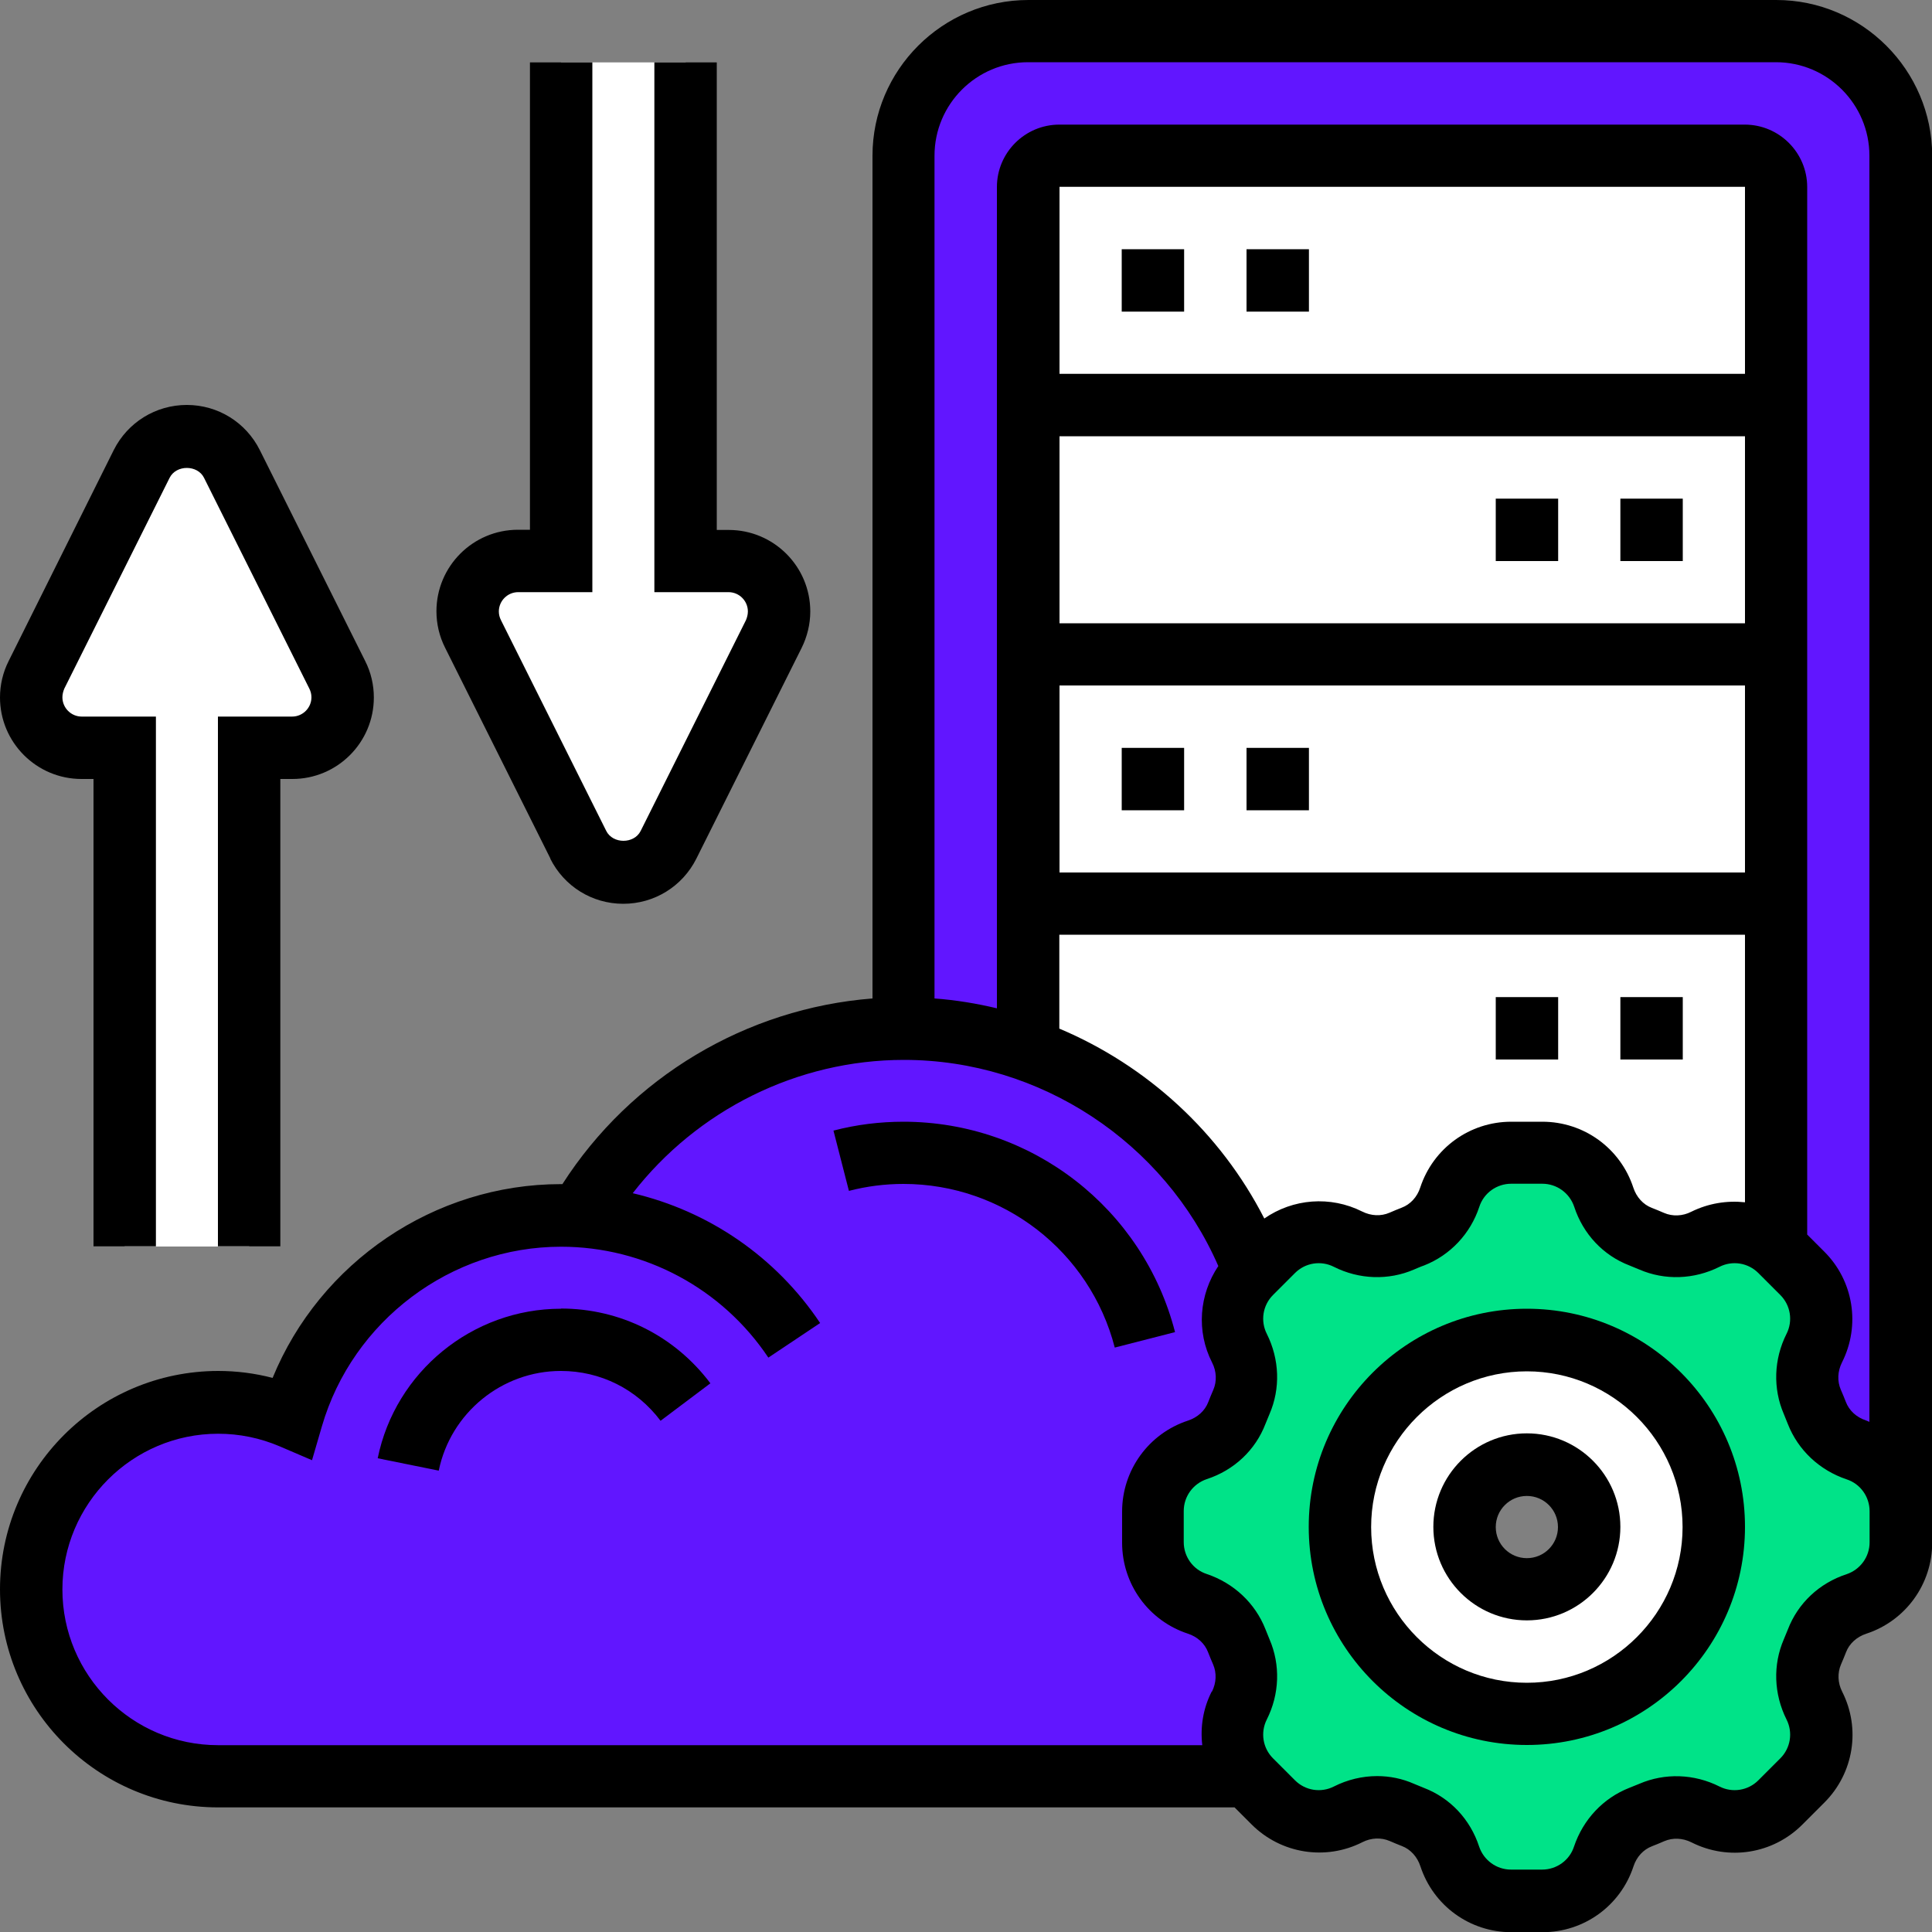 <?xml version="1.0" encoding="UTF-8"?>
<svg id="Layer_1" data-name="Layer 1" xmlns="http://www.w3.org/2000/svg" viewBox="0 0 100 100">
  <rect x="0" y="0" width="100" height="100" fill="#808080" stroke="none"/>
  <defs>
    <style>
      .cls-1 {
        fill: #fff;
      }

      .cls-2 {
        fill: #6116ff;
      }

      .cls-3 {
        fill: #00e388;
      }
    </style>
  </defs>
  <g>
    <path class="cls-2" d="M98.39,8.06v70.16c0-1.44-.94-2.73-2.31-3.18-.92-.31-1.68-1-2.03-1.9-.08-.19-.16-.39-.24-.58-.39-.89-.34-1.9.1-2.77.24-.48.37-1,.37-1.52,0-.85-.34-1.71-.98-2.35l-1.15-1.15c-.06-.06-.15-.15-.23-.18l.02-.02V9.68c0-.89-.73-1.61-1.61-1.61h-35.48c-.89,0-1.61.73-1.61,1.61v44.66c-2.02-.73-4.18-1.11-6.45-1.11V8.06c0-3.56,2.89-6.45,6.45-6.45h38.71c3.56,0,6.45,2.89,6.45,6.45Z"/>
    <path class="cls-1" d="M69.79,64.16c-.48-.24-1-.37-1.52-.37-.85,0-1.71.34-2.35.98l-1.02,1.02c-2-5.34-6.29-9.56-11.68-11.45V9.68c0-.89.73-1.61,1.61-1.61h35.48c.89,0,1.61.73,1.61,1.61v54.9l-.02.02c-1-.87-2.44-1.05-3.65-.44-.47.24-.98.35-1.5.35-.44,0-.87-.08-1.27-.26-.19-.08-.39-.16-.58-.24-.9-.35-1.6-1.11-1.9-2.03-.45-1.37-1.74-2.31-3.18-2.31h-1.61c-1.44,0-2.73.94-3.18,2.31-.31.92-1,1.68-1.9,2.03-.19.08-.39.16-.58.24-.89.39-1.9.34-2.77-.1h0Z"/>
    <path class="cls-2" d="M64.02,84.92c.08.19.16.39.24.58.39.89.34,1.9-.1,2.77-.24.48-.37,1-.37,1.52,0,.76.27,1.52.81,2.13l-.02.02H11.29c-5.34,0-9.68-4.34-9.68-9.68s4.34-9.68,9.68-9.68c1.35,0,2.65.27,3.81.77,1.76-6.03,7.32-10.45,13.94-10.45.32,0,.65.02.95.03,3.35-5.81,9.61-9.71,16.79-9.71,2.27,0,4.44.39,6.45,1.11,5.39,1.89,9.68,6.11,11.68,11.45l-.13.13c-1.02,1.02-1.27,2.58-.61,3.87.24.47.35.98.35,1.5,0,.44-.08.87-.26,1.27-.08.19-.16.39-.24.58-.35.9-1.11,1.6-2.03,1.9-1.37.45-2.31,1.74-2.31,3.18v1.61c0,1.44.94,2.73,2.31,3.18.92.31,1.68,1,2.03,1.9h0Z"/>
    <path class="cls-3" d="M98.39,79.03v.81c0,1.44-.94,2.73-2.31,3.18-.92.31-1.68,1-2.03,1.9-.08.19-.16.39-.24.58-.18.4-.26.84-.26,1.27,0,.52.11,1.03.35,1.5.66,1.29.4,2.85-.61,3.87l-1.15,1.15c-.65.65-1.5.98-2.35.98-.52,0-1.03-.13-1.52-.37-.87-.44-1.89-.48-2.77-.1-.19.08-.39.16-.58.24-.9.35-1.6,1.11-1.9,2.03-.45,1.37-1.74,2.31-3.18,2.31h-1.61c-1.44,0-2.73-.94-3.18-2.31-.31-.92-1-1.68-1.9-2.03-.19-.08-.39-.16-.58-.24-.4-.18-.84-.26-1.27-.26-.52,0-1.03.11-1.5.35-1.29.66-2.85.4-3.87-.61l-1.15-1.15c-.06-.06-.15-.15-.18-.23-.53-.61-.81-1.37-.81-2.13,0-.52.13-1.03.37-1.52.44-.87.48-1.89.1-2.77-.08-.19-.16-.39-.24-.58-.35-.9-1.11-1.6-2.03-1.9-1.37-.45-2.31-1.74-2.31-3.18v-1.61c0-1.44.94-2.73,2.31-3.18.92-.31,1.68-1,2.03-1.9l.24-.58c.18-.4.26-.84.26-1.27,0-.52-.11-1.03-.35-1.5-.66-1.29-.4-2.85.61-3.87l.13-.13,1.02-1.02c.65-.65,1.5-.98,2.35-.98.52,0,1.03.13,1.52.37.87.44,1.89.48,2.77.1.19-.08.39-.16.58-.24.9-.35,1.6-1.11,1.9-2.03.45-1.37,1.74-2.31,3.18-2.31h1.61c1.44,0,2.73.94,3.18,2.31.31.92,1,1.68,1.9,2.03l.58.24c.4.18.84.26,1.27.26.52,0,1.03-.11,1.5-.35,1.21-.61,2.65-.44,3.65.44.08.03.16.11.23.18l1.15,1.15c.65.65.98,1.5.98,2.35,0,.52-.13,1.03-.37,1.52-.44.87-.48,1.89-.1,2.77.08.19.16.39.24.58.35.9,1.11,1.6,2.03,1.9,1.37.45,2.31,1.74,2.31,3.18v.81ZM88.71,79.03c0-5.34-4.34-9.68-9.68-9.68s-9.68,4.34-9.68,9.68,4.34,9.68,9.68,9.68,9.68-4.34,9.68-9.68Z"/>
    <path class="cls-1" d="M79.03,69.35c5.34,0,9.68,4.34,9.68,9.68s-4.34,9.68-9.68,9.68-9.68-4.34-9.68-9.68,4.34-9.68,9.68-9.68ZM82.26,79.03c0-1.77-1.45-3.23-3.23-3.23s-3.23,1.45-3.23,3.23,1.45,3.23,3.23,3.23,3.23-1.45,3.23-3.23Z"/>
    <path class="cls-1" d="M40.32,31.65c0,.4-.1.81-.27,1.16l-5.45,10.92c-.45.87-1.35,1.44-2.34,1.44s-1.89-.56-2.34-1.44l-5.45-10.92c-.18-.35-.27-.76-.27-1.16,0-1.45,1.16-2.61,2.61-2.61h2.23V3.23h6.45v25.81h2.23c1.45,0,2.61,1.16,2.61,2.61h0Z"/>
    <path class="cls-1" d="M17.47,34.94c.18.35.27.76.27,1.16,0,1.45-1.16,2.61-2.61,2.61h-2.23v25.81h-6.45v-25.81h-2.23c-1.45,0-2.61-1.16-2.61-2.61,0-.4.1-.81.27-1.16l5.45-10.92c.45-.87,1.35-1.44,2.34-1.44s1.89.56,2.34,1.44l5.45,10.92Z"/>
  </g>
  <g>
    <path d="M79.03,67.74c-6.23,0-11.29,5.06-11.29,11.29s5.06,11.29,11.29,11.29,11.29-5.06,11.29-11.29-5.06-11.29-11.29-11.29ZM79.03,87.1c-4.45,0-8.06-3.62-8.06-8.06s3.62-8.06,8.06-8.06,8.06,3.62,8.06,8.06-3.62,8.06-8.06,8.06Z"/>
    <path d="M79.03,74.19c-2.67,0-4.84,2.17-4.84,4.84s2.17,4.84,4.84,4.84,4.84-2.17,4.84-4.84-2.17-4.84-4.84-4.84ZM79.03,80.65c-.89,0-1.61-.72-1.61-1.61s.72-1.61,1.61-1.61,1.61.72,1.61,1.61-.72,1.61-1.61,1.61Z"/>
    <path d="M4.22,40.32h.62v24.19h3.23v-27.42h-3.84c-.55,0-1-.45-1-1,0-.15.04-.31.1-.45l5.45-10.91c.34-.68,1.44-.68,1.78,0l5.45,10.91c.07.14.11.29.11.45,0,.55-.45,1-1,1h-3.84v27.42h3.23v-24.19h.62c2.33,0,4.22-1.89,4.22-4.22,0-.65-.15-1.3-.45-1.89l-5.45-10.91c-.72-1.44-2.17-2.34-3.78-2.34s-3.06.9-3.78,2.33L.45,34.21C.15,34.8,0,35.45,0,36.1,0,38.43,1.89,40.32,4.22,40.32Z"/>
    <path d="M28.48,44.44c.72,1.44,2.17,2.34,3.78,2.34s3.06-.9,3.78-2.33l5.45-10.91c.29-.58.45-1.24.45-1.89,0-2.33-1.89-4.22-4.22-4.22h-.62V3.23h-3.23v27.42h3.84c.55,0,1,.45,1,1,0,.15-.04.31-.1.45l-5.45,10.91c-.34.68-1.44.68-1.78,0l-5.45-10.91c-.07-.14-.11-.29-.11-.45,0-.55.45-1,1-1h3.84V3.23h-3.23v24.19h-.62c-2.33,0-4.22,1.89-4.22,4.22,0,.65.15,1.3.45,1.89l5.45,10.91Z"/>
    <path d="M91.94,0h-38.71C48.78,0,45.16,3.62,45.16,8.06v43.62c-6.53.51-12.5,4.07-16.05,9.61-.03,0-.05,0-.08,0-6.56,0-12.47,4.05-14.92,10.03-.92-.24-1.86-.36-2.82-.36C5.06,70.97,0,76.03,0,82.26s5.06,11.29,11.29,11.29h52.61l.88.88c1.52,1.52,3.83,1.89,5.74.92.45-.23.97-.25,1.41-.06.21.09.42.18.63.26.45.17.8.56.96,1.05.67,2.04,2.56,3.41,4.71,3.41h1.61c2.15,0,4.04-1.37,4.71-3.41.16-.49.51-.87.96-1.04.21-.08.42-.17.63-.26.44-.19.95-.17,1.41.06,1.92.97,4.22.6,5.74-.92l1.14-1.14c1.52-1.52,1.89-3.83.92-5.74-.23-.45-.25-.97-.06-1.41.09-.21.18-.42.26-.63.17-.45.56-.8,1.05-.96,2.04-.67,3.41-2.57,3.41-4.71V8.06C100,3.62,96.38,0,91.94,0h0ZM62.72,87.55c-.45.88-.6,1.84-.49,2.78H11.29c-4.45,0-8.06-3.62-8.06-8.06s3.62-8.06,8.06-8.06c1.1,0,2.17.22,3.18.65l1.68.72.51-1.75c1.59-5.47,6.68-9.3,12.38-9.3,4.31,0,8.33,2.15,10.73,5.74l2.68-1.79c-2.3-3.44-5.78-5.8-9.7-6.72,3.34-4.3,8.52-6.9,14.04-6.9,7.05,0,13.47,4.26,16.27,10.67-.99,1.47-1.15,3.38-.32,5,.23.45.25.97.06,1.41-.09.21-.18.42-.26.63-.17.45-.56.8-1.05.96-2.04.67-3.41,2.57-3.41,4.71v1.61c0,2.15,1.37,4.04,3.41,4.71.49.16.87.51,1.04.96.08.21.17.42.26.63.19.44.17.95-.06,1.41h0ZM90.32,22.58v9.68h-35.48v-9.68h35.48ZM54.84,19.35v-9.68h35.48v9.68h-35.48ZM90.32,35.48v9.68h-35.48v-9.68h35.48ZM90.32,48.39v13.84c-.93-.1-1.89.05-2.78.49-.45.23-.97.25-1.41.06-.21-.09-.42-.18-.63-.26-.45-.17-.8-.56-.96-1.05-.67-2.04-2.56-3.41-4.71-3.41h-1.61c-2.15,0-4.04,1.37-4.71,3.41-.16.49-.51.87-.96,1.04-.21.08-.42.17-.63.26-.44.19-.95.17-1.41-.06-1.65-.83-3.59-.67-5.07.36-2.28-4.46-6.08-7.92-10.61-9.83v-4.86h35.48ZM96.77,79.03v.8c0,.75-.48,1.41-1.19,1.65-1.41.46-2.52,1.5-3.04,2.86-.07.17-.14.35-.21.51-.57,1.32-.52,2.83.14,4.15.34.67.21,1.48-.32,2.01l-1.14,1.14c-.53.53-1.34.66-2.01.32-1.31-.66-2.83-.71-4.15-.14-.17.07-.34.14-.52.21-1.35.53-2.39,1.64-2.86,3.04-.23.71-.9,1.19-1.65,1.19h-1.61c-.75,0-1.41-.48-1.65-1.19-.46-1.41-1.5-2.52-2.86-3.04-.17-.07-.35-.14-.51-.21-.61-.27-1.26-.4-1.91-.4-.76,0-1.53.18-2.24.54-.67.34-1.48.21-2.01-.32l-1.14-1.14c-.53-.53-.66-1.34-.32-2.01.66-1.31.71-2.83.14-4.15-.07-.17-.14-.34-.21-.52-.53-1.35-1.64-2.39-3.04-2.86-.71-.23-1.19-.9-1.19-1.65v-1.61c0-.75.48-1.41,1.19-1.65,1.41-.46,2.52-1.5,3.04-2.86.07-.17.14-.35.21-.51.57-1.32.52-2.83-.14-4.15-.34-.67-.21-1.48.32-2.01l1.14-1.14c.53-.53,1.34-.66,2.01-.32,1.31.66,2.83.71,4.15.14.17-.07.34-.15.52-.21,1.35-.53,2.4-1.64,2.86-3.04.23-.71.9-1.19,1.65-1.19h1.61c.75,0,1.41.48,1.65,1.19.46,1.41,1.5,2.52,2.86,3.04.17.07.35.14.51.21,1.32.57,2.83.52,4.15-.14.67-.34,1.48-.21,2.01.32l1.14,1.14c.53.53.66,1.34.32,2.01-.66,1.31-.71,2.83-.14,4.15.07.17.14.34.21.52.53,1.35,1.64,2.39,3.04,2.86.71.23,1.19.9,1.19,1.65v.8ZM96.77,73.6c-.06-.02-.12-.06-.19-.08-.49-.16-.87-.51-1.04-.96-.08-.21-.17-.42-.26-.63-.19-.44-.17-.95.06-1.41.97-1.92.6-4.23-.92-5.74l-.88-.88V9.68c0-1.78-1.45-3.23-3.23-3.23h-35.48c-1.78,0-3.23,1.45-3.23,3.23v42.51c-1.05-.25-2.13-.43-3.23-.51V8.06c0-2.67,2.17-4.84,4.84-4.84h38.71c2.67,0,4.84,2.17,4.84,4.84v65.53Z"/>
    <path d="M64.52,12.9h3.23v3.23h-3.23v-3.23Z"/>
    <path d="M58.06,12.9h3.23v3.23h-3.23v-3.23Z"/>
    <path d="M58.06,38.71h3.23v3.23h-3.23v-3.23Z"/>
    <path d="M64.52,38.71h3.23v3.23h-3.23v-3.23Z"/>
    <path d="M83.87,25.81h3.23v3.23h-3.23v-3.23Z"/>
    <path d="M77.42,25.81h3.23v3.23h-3.23v-3.23Z"/>
    <path d="M77.42,51.61h3.23v3.23h-3.23v-3.23Z"/>
    <path d="M83.87,51.61h3.23v3.23h-3.23v-3.23Z"/>
    <path d="M46.77,58.06c-1.23,0-2.45.15-3.63.46l.8,3.12c.92-.24,1.87-.36,2.82-.36,5.15,0,9.65,3.48,10.94,8.47l3.12-.8c-1.65-6.41-7.43-10.89-14.06-10.89Z"/>
    <path d="M29.03,67.74c-4.58,0-8.57,3.26-9.48,7.74l3.16.64c.61-2.99,3.27-5.16,6.32-5.16,2.05,0,3.93.94,5.16,2.58l2.58-1.94c-1.85-2.46-4.67-3.87-7.74-3.87h0Z"/>
  </g>
</svg>